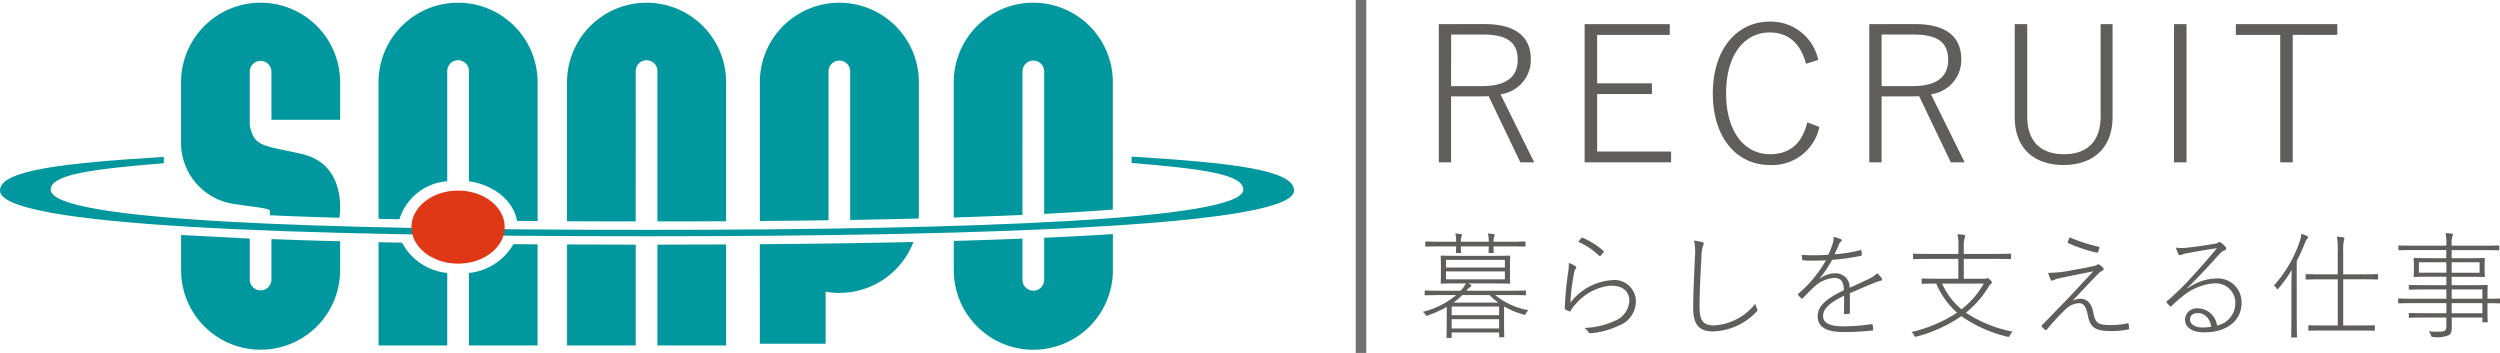 <svg xmlns="http://www.w3.org/2000/svg" xmlns:xlink="http://www.w3.org/1999/xlink" width="237.298" height="33.5" viewBox="0 0 237.298 33.5">
  <defs>
    <clipPath id="clip-path">
      <rect id="長方形_2" data-name="長方形 2" width="122.833" height="32.935" fill="none"/>
    </clipPath>
  </defs>
  <g id="header_logo_sp.svg" transform="translate(-125 -45.5)">
    <g id="コンポーネント_1_26" data-name="コンポーネント 1 – 26" transform="translate(125 45.76)">
      <g id="グループ_1" data-name="グループ 1" clip-path="url(#clip-path)">
        <path id="パス_1" data-name="パス 1" d="M270.253,63.82v3.995a1.029,1.029,0,1,1-2.058,0V63.9q-3.088.125-6.52.221V66.9a7.548,7.548,0,1,0,15.1,0V63.472q-.362.023-.736.044-2.7.168-5.782.3" transform="translate(-171.141 -41.512)" fill="#00979f"/>
        <path id="パス_2" data-name="パス 2" d="M268.195,6.52a1.029,1.029,0,1,1,2.058,0V20.044c2.5-.127,4.656-.265,6.518-.408V7.549a7.548,7.548,0,0,0-15.1,0V20.386c2.379-.073,4.545-.156,6.52-.244Z" transform="translate(-171.141 -0.002)" fill="#00979f"/>
        <path id="パス_3" data-name="パス 3" d="M155.576,75.909h6.518V66.338q-3.362,0-6.518-.017Z" transform="translate(-101.75 -43.375)" fill="#00979f"/>
        <path id="パス_4" data-name="パス 4" d="M180.366,75.905h6.518v-9.59q-3.172.017-6.518.019Z" transform="translate(-117.963 -43.371)" fill="#00979f"/>
        <path id="パス_5" data-name="パス 5" d="M162.094,6.52a1.03,1.03,0,1,1,2.059,0V20.76q3.4,0,6.519-.019V7.549a7.548,7.548,0,0,0-15.1,0V20.742q3.146.017,6.518.017Z" transform="translate(-101.75 -0.002)" fill="#00979f"/>
        <path id="パス_6" data-name="パス 6" d="M214.98,6.52a1.029,1.029,0,1,1,2.058,0v14.1q3.459-.059,6.494-.136c.011-.16.024-.319.024-.481V7.549a7.547,7.547,0,0,0-15.095,0V20.719c2.289-.019,4.457-.042,6.519-.072Z" transform="translate(-136.338 -0.002)" fill="#00979f"/>
        <path id="パス_7" data-name="パス 7" d="M208.46,75.3h6.246V70.353a7.458,7.458,0,0,0,1.3.121,7.547,7.547,0,0,0,7.036-4.833q-6.714.151-14.585.212Z" transform="translate(-136.338 -42.931)" fill="#00979f"/>
        <path id="パス_8" data-name="パス 8" d="M110.378,16.947V6.52a1.03,1.03,0,1,1,2.059,0V16.947c2.384.345,4.24,1.863,4.562,3.765l1.956.014V7.549a7.549,7.549,0,0,0-15.1,0V20.511q.976.023,1.983.043a5.155,5.155,0,0,1,4.535-3.608" transform="translate(-67.926 -0.002)" fill="#00979f"/>
        <path id="パス_9" data-name="パス 9" d="M128.654,68.96v6.886h6.517v-9.6q-1.159-.008-2.292-.018a5.525,5.525,0,0,1-4.224,2.735" transform="translate(-84.143 -43.313)" fill="#00979f"/>
        <path id="パス_10" data-name="パス 10" d="M103.859,75.5h6.519V68.616a5.461,5.461,0,0,1-4.29-2.873c-.756-.014-1.5-.029-2.229-.045Z" transform="translate(-67.926 -42.968)" fill="#00979f"/>
        <path id="パス_11" data-name="パス 11" d="M58.26,67.979a1.03,1.03,0,0,1-2.059,0V64.064l-6.517-.34v3.34a7.547,7.547,0,1,0,15.094,0V64.319q-3.445-.089-6.518-.207Z" transform="translate(-32.494 -41.677)" fill="#00979f"/>
        <path id="パス_12" data-name="パス 12" d="M61.136,14.357c-3.566-.822-4.544-.622-4.941-2.729V6.518a1.03,1.03,0,0,1,2.059,0v4.595h6.52V7.547a7.548,7.548,0,0,0-15.1,0v5.527a5.881,5.881,0,0,0,5.213,6.053c3.617.524,3.23.356,3.211,1.047,2.055.09,4.254.171,6.609.238.1-.72.565-5.1-3.575-6.056" transform="translate(-32.489 0)" fill="#00979f"/>
        <path id="パス_13" data-name="パス 13" d="M107.414,42.218v.6c6.673.555,10.6,1.06,10.6,2.534,0,2.847-25.341,3.817-56.6,3.817s-56.6-.841-56.6-3.817c0-1.453,3.983-1.953,10.735-2.51v-.6C5.88,42.841,0,43.513,0,45.438c0,3.382,27.5,4.338,61.418,4.338s61.415-1.1,61.415-4.338c0-1.957-5.825-2.632-15.42-3.22" transform="translate(0 -27.611)" fill="#00979f"/>
        <path id="パス_14" data-name="パス 14" d="M121.737,54.995c0,1.918-1.981,3.47-4.425,3.47s-4.425-1.552-4.425-3.47,1.98-3.469,4.425-3.469,4.425,1.553,4.425,3.469" transform="translate(-73.831 -33.699)" fill="#df3817"/>
      </g>
    </g>
    <path id="パス_1972" data-name="パス 1972" d="M2.034-13.518V-.4H3.2V-6.66H6.066c.252,0,.486,0,.7-.018L9.774-.4h1.314l-3.2-6.462a3.284,3.284,0,0,0,2.88-3.294c0-2.142-1.386-3.366-4.428-3.366Zm1.17.99H6.246c2.376,0,3.276.828,3.276,2.394s-1.008,2.5-3.384,2.5H3.2Zm20.754-.99H15.876V-.4h8.208V-1.422h-7.02V-6.876h5.2V-7.9h-5.2v-4.59h6.894Zm14.094,3.4a4.6,4.6,0,0,0-4.626-3.636c-3.006,0-5.382,2.5-5.382,6.822,0,4.3,2.358,6.786,5.382,6.786A4.572,4.572,0,0,0,38.16-3.762l-1.152-.432c-.522,2.142-1.764,3.024-3.564,3.024-2.34,0-4.14-2.07-4.14-5.778,0-3.726,1.782-5.778,4.14-5.778,1.71,0,2.934.99,3.438,2.97Zm4.842-3.4V-.4h1.17V-6.66h2.862c.252,0,.486,0,.7-.018L50.634-.4h1.314l-3.2-6.462a3.284,3.284,0,0,0,2.88-3.294c0-2.142-1.386-3.366-4.428-3.366Zm1.17.99h3.042c2.376,0,3.276.828,3.276,2.394s-1.008,2.5-3.384,2.5H44.064Zm21.924-.99H64.854V-4.77c0,2.5-1.386,3.6-3.474,3.6-2.106,0-3.492-1.1-3.492-3.6v-8.748H56.7v8.8c0,3.2,2.052,4.572,4.644,4.572,2.574,0,4.644-1.4,4.644-4.572Zm7.02,0H71.82V-.4h1.188Zm14.31,0h-9.63v1.026H81.9V-.4h1.188v-12.1h4.23Z" transform="translate(259.536 61.307)" fill="#605d5d"/>
    <path id="パス_1973" data-name="パス 1973" d="M3.685-3.289A7.7,7.7,0,0,1,.5-1.694a.763.763,0,0,1,.253.242c.11.165.11.165.275.088a11.726,11.726,0,0,0,1.76-.8V-.9C2.783.4,2.761.649,2.761.715s.011.066.077.066h.341c.066,0,.077-.011.077-.066V.264h4.5V.638c0,.066.011.077.077.077h.341C8.239.715,8.25.7,8.25.638S8.228.33,8.228-.968V-2.211a8.362,8.362,0,0,0,1.826.77c.165.055.165.055.253-.11a.926.926,0,0,1,.242-.3A6.891,6.891,0,0,1,7.381-3.289H8.789c1.045,0,1.386.022,1.441.022s.077-.011.077-.077v-.3c0-.066-.011-.077-.077-.077s-.4.022-1.441.022H4.653a3.617,3.617,0,0,1,.341-.352c.066-.044.121-.066.121-.132s-.033-.088-.121-.132a1.342,1.342,0,0,0-.187-.077H7.183c1.111,0,1.5.022,1.551.022s.077-.011.077-.077-.022-.242-.022-.847v-.814c0-.616.022-.792.022-.847s-.011-.077-.077-.077-.44.022-1.551.022H3.839c-1.1,0-1.5-.022-1.551-.022s-.077.011-.077.077.022.231.022.847v.814c0,.605-.022.792-.022.847s.011.077.077.077.451-.022,1.551-.022H4.6A2.573,2.573,0,0,1,4.1-3.7H2.211C1.155-3.7.825-3.718.759-3.718s-.066.011-.066.077v.3c0,.066.011.077.066.077s.4-.022,1.452-.022ZM2.717-5.9v-.726H8.305V-5.9Zm0,.363H8.305v.759H2.717ZM3.256-1h4.5v.88h-4.5Zm0-.374V-2.2h4.5v.825ZM6.842-3.289a8.678,8.678,0,0,0,.836.715H3.432a6.514,6.514,0,0,0,.836-.715ZM2.277-8.349c-1.045,0-1.4-.022-1.452-.022s-.077.011-.077.077v.341c0,.055.011.066.077.066s.407-.022,1.452-.022h1.4c0,.352-.022.495-.022.55s.011.077.077.077H4.07c.066,0,.077-.011.077-.077s-.022-.2-.022-.55H6.776c0,.363-.022.495-.022.55s.011.077.077.077h.341c.066,0,.077-.011.077-.077s-.022-.187-.022-.55H8.734c1.045,0,1.4.022,1.452.022s.077-.011.077-.066v-.341c0-.066-.011-.077-.077-.077s-.407.022-1.452.022H7.227a1.788,1.788,0,0,1,.066-.495.313.313,0,0,0,.044-.132c0-.055-.044-.088-.11-.1A4.617,4.617,0,0,0,6.7-9.13a4.174,4.174,0,0,1,.077.781H4.125a1.326,1.326,0,0,1,.066-.495.358.358,0,0,0,.044-.143c0-.055-.044-.077-.11-.088A4.352,4.352,0,0,0,3.6-9.13a2.942,2.942,0,0,1,.077.781Zm13,.011a6.762,6.762,0,0,1,1.969,1.309c.055.055.1.055.143.011a3.357,3.357,0,0,0,.286-.341c.033-.055.033-.088-.022-.132a7.493,7.493,0,0,0-1.947-1.232c-.077-.022-.1-.011-.143.033A2.06,2.06,0,0,0,15.279-8.338Zm-.9,2a4.887,4.887,0,0,1-.066.88,30.4,30.4,0,0,0-.319,3.41c0,.088.022.11.066.132a2.612,2.612,0,0,0,.352.165c.066.022.1.033.143-.044a3.03,3.03,0,0,1,.506-.671,4.963,4.963,0,0,1,3.3-1.716c1.232,0,1.76.605,1.76,1.463A2.17,2.17,0,0,1,18.777-.858a7.628,7.628,0,0,1-2.926.693,1.381,1.381,0,0,1,.4.407c.044.077.088.1.231.088a7.473,7.473,0,0,0,2.6-.7,2.477,2.477,0,0,0,1.661-2.3A2.04,2.04,0,0,0,18.425-4.7a5.415,5.415,0,0,0-3.9,2.134A19.82,19.82,0,0,1,14.861-5.3a1.043,1.043,0,0,1,.176-.506c.066-.077.066-.165-.055-.242A2.392,2.392,0,0,0,14.377-6.336Zm11.88-2.123a5.106,5.106,0,0,1,.088,1.551c-.066,1.639-.165,3.4-.165,4.862,0,1.628.627,2.211,1.87,2.211a5.87,5.87,0,0,0,4.136-1.87c.066-.066.1-.11.1-.154a.246.246,0,0,0-.033-.11,1.61,1.61,0,0,1-.165-.506A5.4,5.4,0,0,1,28.171-.407c-1,0-1.386-.407-1.386-1.738,0-1.452.088-3.047.176-4.7a4.329,4.329,0,0,1,.132-1.067.772.772,0,0,0,.088-.253c0-.066-.044-.121-.143-.154A6.253,6.253,0,0,0,26.257-8.459ZM38.192-4.873a11.608,11.608,0,0,0,1.177-1.76,19.861,19.861,0,0,0,2.695-.374c.11-.022.121-.055.121-.121a1.533,1.533,0,0,0-.044-.385c-.011-.055-.044-.055-.121-.033a13.861,13.861,0,0,1-2.42.385c.165-.352.264-.572.4-.9a.646.646,0,0,1,.22-.319.116.116,0,0,0-.022-.209,3.225,3.225,0,0,0-.693-.22,1.6,1.6,0,0,1-.066.572,8.246,8.246,0,0,1-.429,1.122,17.7,17.7,0,0,1-2.53.011c.011.132.033.319.055.44.011.055.033.088.11.088a19.783,19.783,0,0,0,2.134-.011A11.7,11.7,0,0,1,36.157-3.41c-.055.055-.044.077-.011.121a2.688,2.688,0,0,0,.3.319c.044.044.088.044.143-.022.385-.4.649-.671,1.012-1.012a3.107,3.107,0,0,1,1.947-.913c.671,0,.913.341.935,1.166-1.826.88-2.486,1.573-2.486,2.475,0,.99.759,1.5,2.486,1.5A24.534,24.534,0,0,0,43.186.077c.055-.011.077-.044.077-.132a1.8,1.8,0,0,0-.055-.407c-.022-.066-.044-.066-.1-.066a19.218,19.218,0,0,1-2.585.209c-1.5,0-2.013-.363-2.013-.99,0-.748.781-1.331,1.991-1.914.011.616,0,1.122-.011,1.639,0,.066.022.11.077.11.088,0,.3-.022.4-.033.077-.011.088-.044.088-.11V-3.465c.759-.33,1.43-.627,2.31-.979A4.559,4.559,0,0,1,44-4.653a.123.123,0,0,0,.088-.2,1.888,1.888,0,0,0-.451-.506,2.713,2.713,0,0,1-.858.572c-.539.253-1.166.561-1.749.8a1.311,1.311,0,0,0-1.386-1.364,2.275,2.275,0,0,0-1.419.495Zm13.673.033V-6.721h2.926c1.078,0,1.43.022,1.485.022s.077-.011.077-.077v-.363c0-.066-.011-.077-.077-.077s-.407.022-1.485.022H51.865v-.583a3.106,3.106,0,0,1,.077-.913.838.838,0,0,0,.066-.22c0-.044-.066-.077-.143-.088a4.422,4.422,0,0,0-.6-.066,5.109,5.109,0,0,1,.088,1.309v.561H48.609c-1.067,0-1.43-.022-1.485-.022s-.077.011-.077.077v.363c0,.066.011.077.077.077s.418-.022,1.485-.022h2.739V-4.84h-1.87c-1.111,0-1.485-.022-1.54-.022s-.077.011-.077.066v.363c0,.066.011.077.077.077s.374-.022,1.309-.022a7.77,7.77,0,0,0,1.98,2.761A13.335,13.335,0,0,1,46.893.22a.765.765,0,0,1,.253.308c.077.165.077.165.242.121a13.506,13.506,0,0,0,4.246-1.936A12.634,12.634,0,0,0,55.99.66c.165.044.176.044.253-.121a.9.9,0,0,1,.275-.352,12.348,12.348,0,0,1-4.455-1.8A9.222,9.222,0,0,0,54.23-4.092a.659.659,0,0,1,.209-.253q.1-.066.1-.132c0-.055-.055-.143-.165-.253s-.176-.165-.253-.165a.408.408,0,0,0-.1.022.916.916,0,0,1-.253.033Zm1.9.462a8.351,8.351,0,0,1-2.112,2.442,6.637,6.637,0,0,1-1.848-2.442Zm8.151-4.389a4.58,4.58,0,0,0-.176.44.083.083,0,0,0,.055.121,14.769,14.769,0,0,0,2.684.891.107.107,0,0,0,.132-.066,3.207,3.207,0,0,0,.121-.352c.022-.088.022-.121-.066-.143A14.846,14.846,0,0,1,61.919-8.767ZM59.873-5.4a3.4,3.4,0,0,0,.242.638c.044.077.066.1.11.1a.387.387,0,0,0,.2-.055,1.716,1.716,0,0,1,.4-.143c1.012-.22,2.024-.418,3.333-.682C63.118-4.433,62.194-3.421,61.4-2.6L59.3-.44a.122.122,0,0,0-.022.165,3.791,3.791,0,0,0,.308.286.116.116,0,0,0,.143,0,21.484,21.484,0,0,1,1.716-1.87,2.01,2.01,0,0,1,1.353-.66c.506,0,.7.44.858,1.232C63.877-.2,64.35.132,65.912.132A9.181,9.181,0,0,0,67.43-.011c.077-.011.121-.033.121-.11a2.482,2.482,0,0,0-.033-.385c-.011-.1-.033-.11-.11-.1a8.035,8.035,0,0,1-1.562.165c-1.265,0-1.485-.165-1.694-1.221-.154-.8-.561-1.276-1.21-1.276a1.467,1.467,0,0,0-.781.22c.792-.825,1.672-1.793,2.475-2.6a1.626,1.626,0,0,1,.407-.3.163.163,0,0,0,.1-.143.213.213,0,0,0-.066-.132,1.991,1.991,0,0,0-.33-.275.153.153,0,0,0-.1-.044.212.212,0,0,0-.11.033.585.585,0,0,1-.275.121c-.539.132-1.21.253-2.1.407A10.975,10.975,0,0,1,59.873-5.4Zm13.233,1.43c1.2-1.221,1.98-2.035,2.97-3.146.275-.3.407-.374.539-.407a.193.193,0,0,0,.154-.187.24.24,0,0,0-.055-.154,2.683,2.683,0,0,0-.4-.374.335.335,0,0,0-.187-.088A.3.3,0,0,0,76-8.261a.58.58,0,0,1-.242.088c-1,.176-1.881.3-2.816.4A3.922,3.922,0,0,1,72-7.788a3.92,3.92,0,0,0,.231.605.183.183,0,0,0,.154.11.448.448,0,0,0,.2-.055,1.209,1.209,0,0,1,.352-.11c1.089-.2,1.969-.352,2.959-.5-.9,1.089-1.628,1.9-2.255,2.585a26.506,26.506,0,0,1-2.486,2.442c-.066.055-.066.088-.033.143a4.371,4.371,0,0,0,.308.33c.055.055.11.044.176-.022a9.072,9.072,0,0,1,.979-.869A5.3,5.3,0,0,1,75.68-4.4a1.846,1.846,0,0,1,1.958,1.859A2.152,2.152,0,0,1,75.9-.4a1.868,1.868,0,0,0-1.837-1.628,1.107,1.107,0,0,0-1.2,1.089c0,.583.506,1.188,1.815,1.188,2.288,0,3.553-1.21,3.553-2.772a2.254,2.254,0,0,0-2.5-2.332,4.7,4.7,0,0,0-2.6.924ZM75.361-.286a4.237,4.237,0,0,1-.814.077c-.77,0-1.21-.341-1.21-.748,0-.451.352-.616.748-.616C74.789-1.573,75.229-1.023,75.361-.286Zm8.107-6.237c.3-.583.561-1.155.781-1.716a1.125,1.125,0,0,1,.22-.4c.055-.055.077-.077.077-.132s-.033-.088-.1-.121A3.409,3.409,0,0,0,83.9-9.1a2.776,2.776,0,0,1-.154.726A11.948,11.948,0,0,1,81.3-4.191a.673.673,0,0,1,.242.253c.077.132.11.121.209,0a13.145,13.145,0,0,0,1.243-1.727c-.022.539-.033,1.2-.033,1.617v2.959c0,1.2-.022,1.694-.022,1.749s.011.077.077.077h.4c.066,0,.077-.011.077-.077s-.022-.55-.022-1.749ZM87.362-.4h-1.2c-1.1,0-1.463-.022-1.529-.022s-.066.011-.066.077V.011c0,.077.011.088.066.088s.429-.022,1.529-.022h3.124c1.1,0,1.463.022,1.518.022s.077-.011.077-.088V-.341c0-.066-.011-.077-.077-.077S90.387-.4,89.287-.4H87.879V-4.785h1.683c1.133,0,1.507.022,1.562.022s.066-.011.066-.077V-5.2c0-.066-.011-.077-.066-.077s-.429.022-1.562.022H87.879V-7.392A4.252,4.252,0,0,1,87.956-8.5a.675.675,0,0,0,.033-.176c0-.055-.033-.077-.1-.088a4.057,4.057,0,0,0-.605-.066,7.935,7.935,0,0,1,.077,1.463v2.112H85.943c-1.133,0-1.5-.022-1.551-.022s-.077.011-.077.077v.363c0,.066.011.077.077.077s.418-.022,1.551-.022h1.419ZM97.669-5.027v.8H95.755c-1.133,0-1.507-.022-1.573-.022s-.077.011-.077.077v.308c0,.055.011.066.077.066s.44-.022,1.573-.022h1.914v.88H94.611c-1.045,0-1.386-.022-1.441-.022s-.077.011-.077.077v.319c0,.055.011.066.077.066s.4-.022,1.441-.022h3.058v.957H95.744c-1.133,0-1.5-.022-1.562-.022s-.077.011-.077.077v.3c0,.066.011.077.077.077s.429-.022,1.562-.022h1.925v.77c0,.484-.121.572-.748.572A6.576,6.576,0,0,1,96,.143a1.464,1.464,0,0,1,.209.385c.055.165.055.165.22.165A2.826,2.826,0,0,0,97.9.517c.209-.143.286-.308.286-.792,0-.242,0-.55-.011-.88h2.915v.374c0,.066.011.077.077.077h.352c.066,0,.077-.011.077-.077s-.022-.286-.022-.99v-.748c.792,0,1.067.022,1.122.022s.066-.011.066-.066v-.319c0-.066-.011-.077-.066-.077s-.33.022-1.122.022V-3.19c0-.7.022-.924.022-.979s-.011-.077-.077-.077-.451.022-1.584.022h-1.76v-.8h1.5c1.122,0,1.507.022,1.573.022s.077-.011.077-.077-.022-.176-.022-.616v-.418c0-.44.022-.561.022-.616s-.011-.077-.077-.077-.451.022-1.573.022h-1.5v-.77h2.981c1.056,0,1.4.022,1.463.022s.077-.011.077-.077V-7.92c0-.066-.011-.077-.077-.077s-.407.022-1.463.022H98.175v-.044a2.7,2.7,0,0,1,.055-.814.469.469,0,0,0,.066-.2c0-.044-.055-.077-.121-.088a4.5,4.5,0,0,0-.583-.044,4.879,4.879,0,0,1,.077,1.155v.033h-3C93.61-7.975,93.258-8,93.2-8s-.077.011-.077.077v.308c0,.066.011.077.077.077s.407-.022,1.463-.022h3v.77H96.206c-1.111,0-1.507-.022-1.562-.022s-.077.011-.077.077.022.176.022.616V-5.7c0,.44-.022.561-.022.616s.011.077.077.077.451-.022,1.562-.022Zm0-.385H95.062V-6.4h2.607Zm3.421,3.85H98.175v-.957h2.915Zm0-1.375H98.175v-.88h2.915ZM98.175-6.4h2.651v.99H98.175Z" transform="translate(259.536 76.795)" fill="#605d5d"/>
    <line id="線_1" data-name="線 1" y2="33.5" transform="translate(254.185 45.5)" fill="none" stroke="#707070" stroke-width="1"/>
  </g>
</svg>
